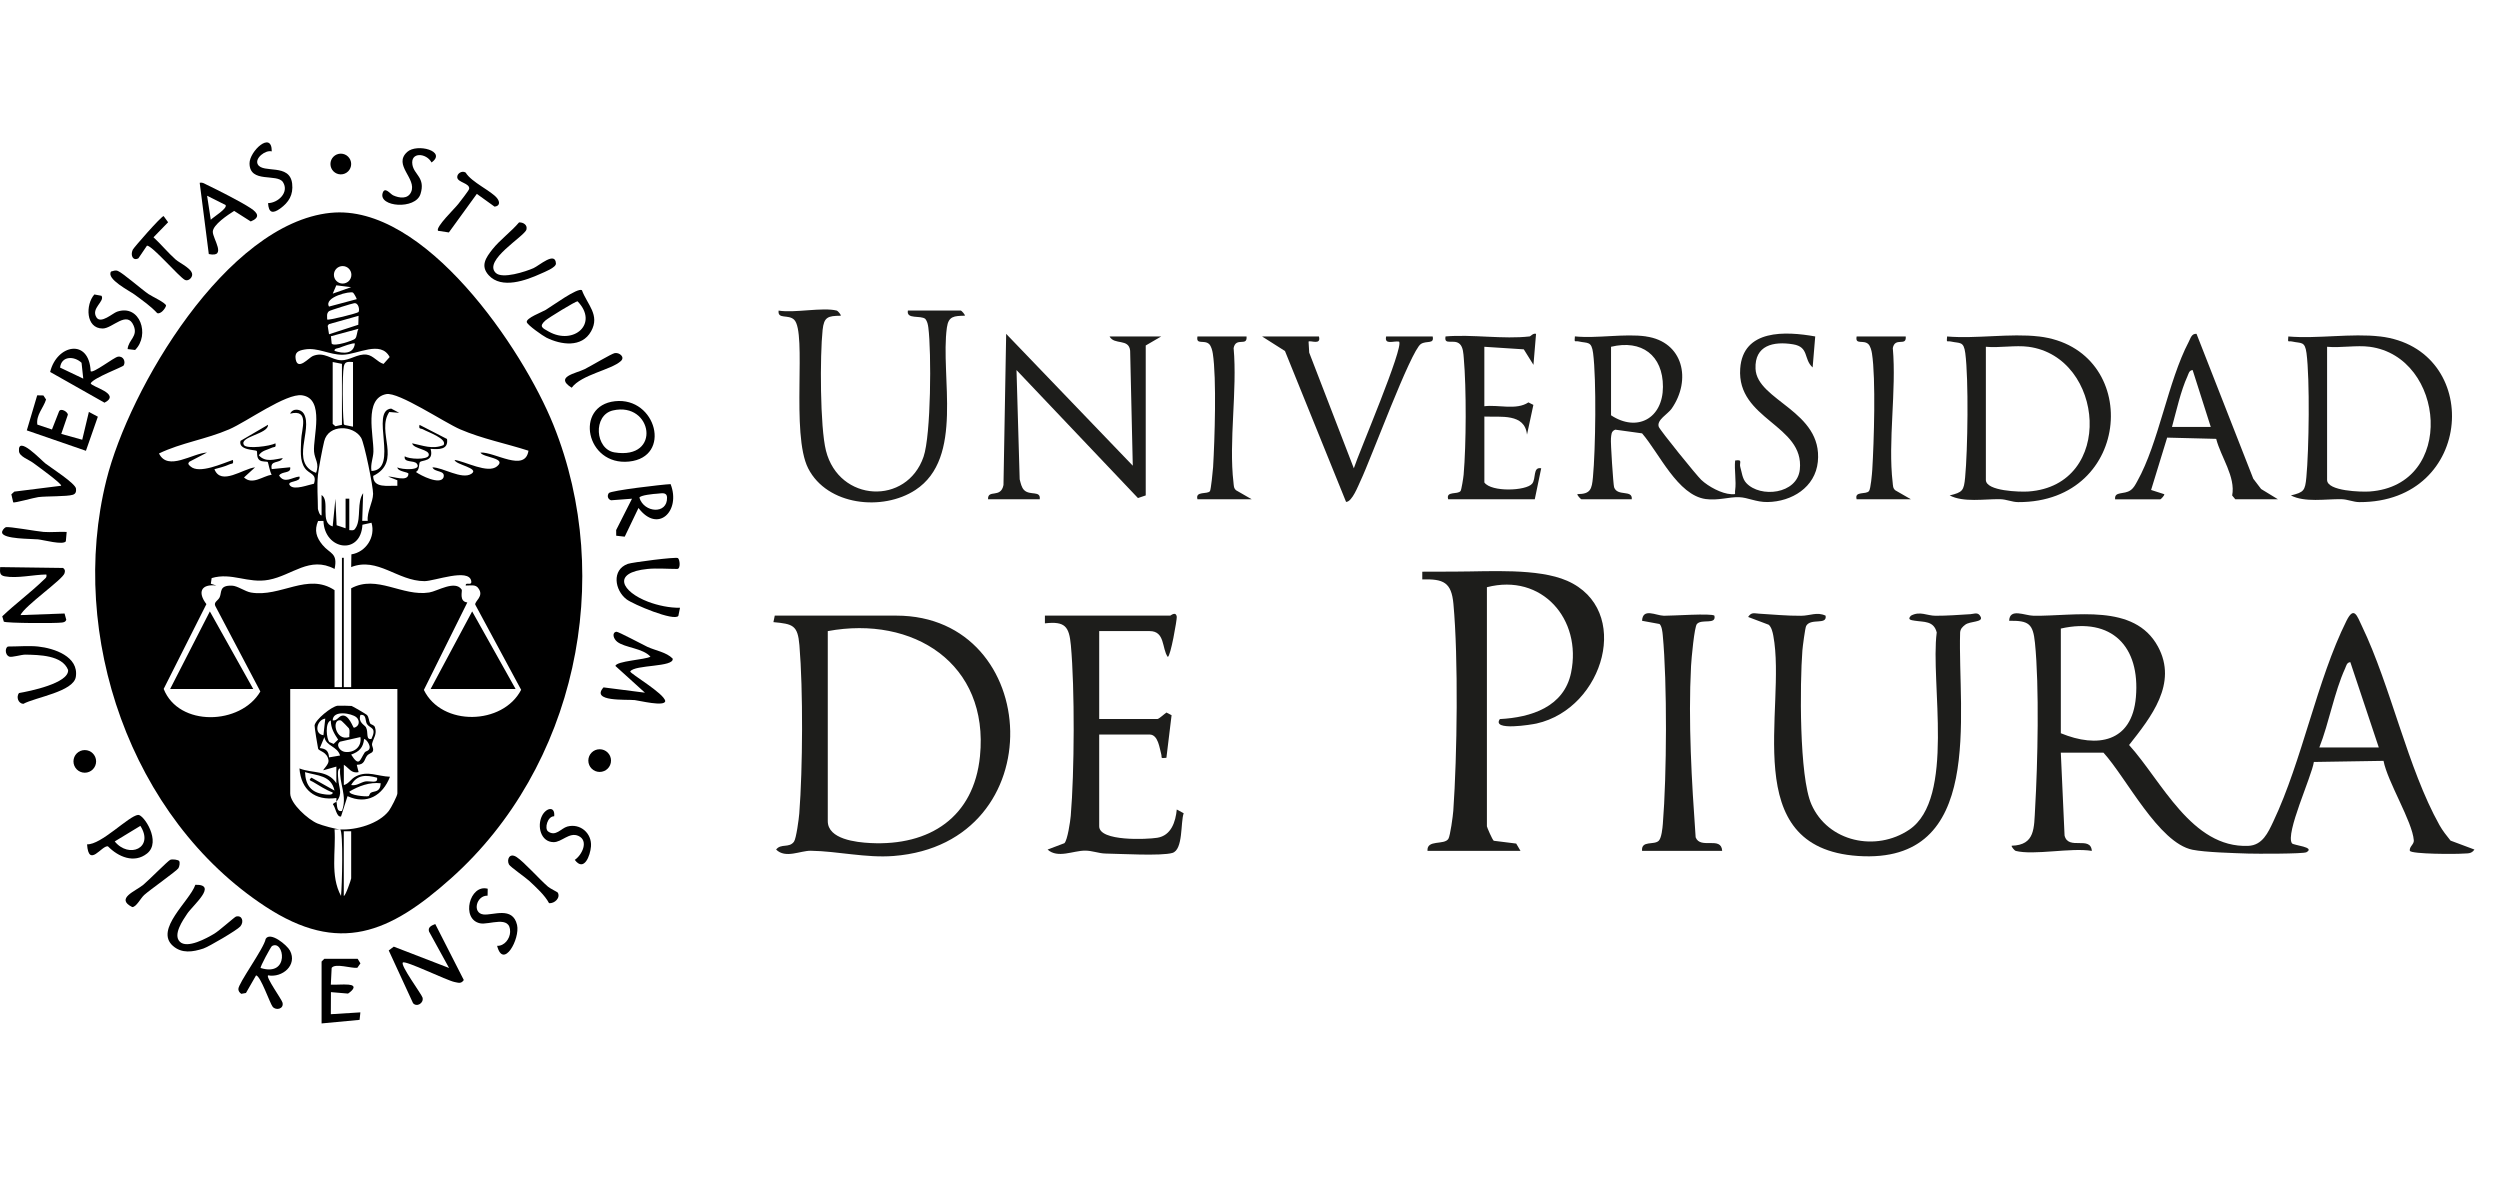 <svg xmlns="http://www.w3.org/2000/svg" id="Capa_5" data-name="Capa 5" viewBox="0 0 967.11 457.31"><defs><style>      .cls-1 {        fill: #1d1d1b;      }    </style></defs><g><path d="M127.82,82.35c36.4-3.79,74.44,52.68,86.26,82.01,24.07,59.74,8.55,132.47-39.63,175.45-23.71,21.15-43.2,29.58-71.7,10.93-52.23-34.17-76.51-105.08-61.61-164.97,8.85-35.54,46.46-99.24,86.68-103.43ZM135.93,106.31c0-1.87-1.51-3.38-3.38-3.38s-3.38,1.51-3.38,3.38,1.51,3.38,3.38,3.38,3.38-1.51,3.38-3.38ZM128.71,113.59l7.13-2.5-5.74-.72-1.38,3.22ZM137.99,115.73c.09-.12-1.04-2.27-1.43-2.53-1.06-.7-11.38,1.73-9.29,5.4l10.72-2.87ZM138.68,120.71c.5-.61.15-3.56-1.61-3.43-.68.05-9.41,2.77-9.8,3.1-1.03.86-.7,2.1-.7,3.22.44.44,11.72-2.41,12.12-2.89ZM138.7,122.17l-11.47,3.22-.47.66.52,3.26,11.33-3.68.1-3.47ZM138.71,127.18l-10.69,2.89.29,2.86c1.01,1.31,8.31-1.24,8.97-1.82.94-.82.7-2.8,1.42-3.93ZM137.28,132.9c-.54-.43-4.96,1.24-5.9,1.61-.75.3-2.13.21-1.96,1.23,3.28,1.11,7.38,1.34,7.86-2.84ZM117.8,135.21c-2.35.42-3.89,1.03-3.42,3.74.8,4.61,5.14-.61,6.64-1.23,4.46-1.83,7.09,1.51,10.92,1.64,3.38.11,6.42-2.62,9.92-2.17,2.56.33,4.13,2.9,6.51,3.59l2.37-2.66c-3.44-6.59-12.38-.98-18.11-.89-5.23.09-9.69-2.95-14.84-2.02ZM132.27,140.75l-3.57-.71v23.94l1.05.91,2.53-.55v-23.59ZM136.56,140.04c-1.91-.08-3.18-.33-3.57,1.79-.61,3.27-.46,17.83-.05,21.47.05.47-.09.93.47,1.12l3.15.64v-25.01ZM204.45,174.36c-8.78-2.83-17.89-4.6-26.41-8.26-6.05-2.59-23.86-14.57-28.63-13.64-8.76,1.71-4.8,16.06-4.96,22.27-.06,2.43-1.22,4.89-.74,7.47,10.84-.43-.73-23.41,7.61-24.14l3.1,1.64-3.83-.32c-5.21,7.72,5.17,19.15-6.23,24.73.02,4.92,5.74,3.66,9.35,3.82v-2.14s-3.58-1.43-3.58-1.43c1.81-.2,7.78,2.32,7.87-1.07.02-.76-4.12-.76-4.29-2.5,1.6.93,9.73,1.36,7.52-1.45-1.1-1.4-5.19-.19-4.65-2.85,1.4,1.16,8.89,1.52,9.28-.37.49-2.34-5.93-2.39-6.43-4.63,4.2.85,7.8,2.45,12.15.7,1.61-2.45-6.21-5.09-7.88-6.07-.93-.54-1.8.13-1.41-1.77l10.64,5.47c.6,4.2-3.14,4.06-6.36,3.81,1.43,5.11-3.37,4.22-4.15,5.15-.44.52-.02,3.14-1.55,3.79,1.93,1.42,9.41,5.15,10.7,2.14.87-2.93-3.46-1.85-4.28-3.92,3.98-.02,11.34,4.86,15.03,2.52,3.47-2.21-6.13-3.5-6.46-5.38,4.13.54,12.85,5.43,16.42,2.47,3.99-3.3-5.55-3.36-6.41-5.33,5.46-.34,17.25,7.8,18.57-.71ZM122.26,182.92c1.43-3.57-.52-5.2-.77-8.18-.47-5.58,4.35-20.53-4.64-21.82-6.11-.88-21.36,10.22-28.2,13.17-8.94,3.86-18.58,5.2-27.14,9.33,3.39,7.01,12.96-.11,18.58-.36l-6.81,3.55c-.84.85-.22,1.23.39,1.8,3.36,3.12,12.6-1.22,16.42-2.49.35,1.87-.35,1.26-1.42,1.76-1.72.8-3.88,1.32-5.72,1.83,2.55,6.53,11.04-.19,15.72-.72l-4.28,3.91c3.28,3.02,7.2-.5,10.72-1.07-.68-.88-1.34-4.72-1.52-4.9-.31-.31-2.17.06-3.2-.73-1.31-1.01-.73-3.2-1.08-3.57-.42-.44-7.23-.2-6.27-3.89l10.64-6.21c.24,3.59-11.41,4.56-9.28,7.85,1.01,1.57,10.14.47,12.14-.7.36,1.89-.39,1.25-1.43,1.75-1.75.85-3.76.99-4.99,2.89,2.6,2.9,6.02,1.57,9.28,1.08-1.2,2.32-5.05.56-4.29,4.27l7.14-.71c.49,2.55-3.33,1.42-4.27,3.22,2.11,3.26,4.89.69,7.84.36.99,2.34-5.47,1.52-3.57,3.56,1.68,1.8,7.06-.36,9.21-.78,1.26-3.98-1.76-3.58-3.5-6-2.12-2.97-1.53-7.14-1.46-10.75.08-4.28,3.43-12.3-4.26-10.34,1.05-2.31,4.26-1.82,5.32.04,3.54,6.19-5.49,19.06,4.68,22.84ZM122.98,183.99c-.41,3.84,0,8.85,0,12.86,0,.14.67,2.79,1.42,2.5v-7.86c3.43,2.17-.8,10.72,4.29,12.15l1.07-10.71.46,10.26,3.47,1.17v-11.44h1.43v12.15c1.57.13,1.93.22,2.7-1.23,1.88-3.54.2-9.51,2.66-13.06l-.36,10.72h2.14c-.38-3.51,2-7.09,2.07-10.44.06-2.69-3.37-19.57-4.62-21.68-2.96-4.97-12.66-5.38-14.3,1.33-.7,2.87-2.14,10.42-2.45,13.27ZM129.42,228.3v37.52h2.86v-50.03h.71v50.03h2.86v-38.24c10-5.4,19.72,3.27,30.2,1.62,3.15-.5,10.02-4.92,12.56-1.1.33.49-1.17,4.61,2.17,4.95l-16.81,33.85c6.94,14.23,30.55,13.63,37.63-.05l-17.76-32.96c-.22-1.38,3.48-3.22,1.26-6.24-1.04-1.73-3.21-1.08-4.94-1.14-.12-1.63,2.5.38,2.13-1.76-.89-5.09-14.27.07-18.09.06-10.41-.02-18.1-9.46-28.35-5.44l.08-4.92c5.63-.87,9.42-6.74,7.78-12.23l-3.51.77c-.6,11.89-14.68,9.91-15.08-1.47l-2.08.02c-1.53,3.65-.69,6.34,1.73,9.28,2.87,3.48,5.98,2.97,4.66,9.27-9.65-5.11-16.39,2.49-25.45,4.2-8.13,1.54-14.33-2.98-22.11-.66l-.32,2.18,2.15.71c-5.99-.73-7.33,2.65-3.86,7.18l-16.53,32.8c5.82,14.79,29.8,14.03,37.4,1l-17.44-33.11c-.68-1.52,1.12-2.02,1.72-3.39.86-1.97-.25-4.6,4.72-4.45,2.2.07,5.02,2.26,7.39,2.67,11.4,1.94,21.94-7.86,32.35-.9ZM131.56,320.86c6.15.33,15.01-2.14,18.88-7.21.82-1.08,3.28-5.78,3.28-6.73v-40.38h-41.45v40.38c0,3.98,6.95,10.14,10.52,11.63,2.01.84,7.16,2.22,8.77,2.3h-2.14c.57,8.56-1.76,17.85,2.5,25.74.38-3.3.97-25.11-.36-25.74ZM135.85,321.57h-2.86v25.01c.62.18,2.86-6.4,2.86-6.79v-18.23Z"></path><path d="M249.49,267.96l-11.43-10.35c.46-1.93,11.48-2.38,13.57-3.58-2.98-3.32-9.85-3.43-12.84-5.74-1.48-1.14-2.2-3.54-.36-3.91.65-.13,10.24,5.03,12.01,5.85,3.24,1.49,7.31,2.04,9.77,4.53.75,3.42-14.68,2.27-16.42,4.99.04.89,13.14,8.49,13.55,11.44-.09,2.32-10.13-.19-11.78-.36-3.4-.34-17.15.73-12.09-4.92l16.02,2.05Z"></path><path d="M155.86,372.33c-1.18.94,7.22,12.25,7.59,13.56.59,2.12-2.21,3.88-3.67,2.17l-9.4-20.39,1.95-1.47,21.39,8.26-7.75-14.1c-.54-1.71,1.03-2.36,2.41-2.9l11.04,21.66c-1.05,1.55-2.08,1.05-3.59.76-2.91-.57-18.92-8.39-19.97-7.55Z"></path><path d="M7.92,237.95l17.06-.62.66,2.44c-.28.79-.9.94-1.63,1.05-2.22.35-21.6.28-22.53-.34l-.61-2.06c5.05-4.83,10.93-9.15,15.98-14.05.7-.68,1.35-.94,1.08-2.13-4.87.05-11.32,1.6-16.08.71-2.12-.4-1.87-1.66-1.79-3.57l24.32.33c.82.58.85,1.12.59,2.04-.67,2.42-15.3,12.49-17.05,16.19Z"></path><path d="M237.9,155.21c15.98-1.75,22.14,21.62,5.44,23.34s-21.23-21.61-5.44-23.34ZM237.13,158.77c-7.85,1.8-6.94,15.03.6,16.24,18.37,2.97,14.65-19.73-.6-16.24Z"></path><path d="M35.08,143.61c.9.96,8.97-5.36,10.51-5.62,2.24-.38,3.08,2.03,2.25,3.38-.38.62-11.48,4.69-12.75,6.88,0,1.34,12.02,4.04,5.34,7.53l-21.03-11.89c2.56-10.61,15.08-13.17,15.67-.29ZM32.21,146.47l-.66-6.13c-2.86-2.7-7.79-2.7-8.31,1.86l8.97,4.27Z"></path><path d="M103.69,377.32c-.89.74,5.25,9.22,5.59,10.51.64,2.46-2.49,3.23-3.8,1.63-1.05-1.28-4.73-12.1-6.43-12.13l-3.9,6.8-1.81.33c-.65-.48-1.06-.94-1.13-1.8-.17-2.11,9.96-15.83,10.57-19.46,1.76-2.97,8.27,2.41,9.4,4.55,2.93,5.59-2.93,10.57-8.48,9.56ZM100.83,374.46c11.42,3.58,9.06-11.2,4.37-8.48-.41.24-4.72,8.16-4.37,8.48Z"></path><path d="M259.42,187.29c4.04,10.33-4.89,19.21-12.43,9.22l-5.32,11.1-3.29-.37-.02-2.2,6.13-12.12-8.1.61c-1.27-.4-1.63-1.74-.86-2.79.71-.98,20.96-3.36,23.9-3.46ZM254.35,190.97c-1.23.05-6.94.6-6.99,1.59,1.78,5.83,10.84,6.53,10.68-.05-.06-2.34-2.27-1.6-3.69-1.54Z"></path><path d="M225.11,112.25c2.05,5.59,7.08,9.57,3.56,15.9-3.61,6.48-11.67,5.25-17.29,2.47-1.35-.67-7.35-4.87-7.6-6-.35-1.57,5.85-3.86,7.33-4.74,2.35-1.39,12.29-8.71,14-7.63ZM223.42,116.55c-.72-.06-11.31,6.42-12.47,7.46-2.58,2.33-1.13,2.88,1.34,4.27,9.62,5.41,19.46-3.08,11.13-11.73Z"></path><path d="M69.55,364.29c2.86,2.85,10.47-1.38,13.35-3.1,1.94-1.16,7.88-6.49,8.4-6.63,2.38-.64,3.19,2.01,1.66,3.82-1.17,1.39-12.22,7.88-14.3,8.56-4.05,1.32-8.3,2.03-11.78-1.04-7.19-6.35,6.53-17.32,8.69-23.63,8.88-.2-.99,7.93-3.19,11.25-1.65,2.49-5.55,8.05-2.82,10.77Z"></path><path d="M77.25,70.72c1.08-.26,1.68.25,2.55.66,4.43,2.13,13.38,6.64,17.24,9.2,2.83,1.88,3.61,3.58-.04,5.09l-6.42-4.08c-2.32,1.46-8.21,5.33-8.26,8.05s5.61,10.13-1.55,8.64l-3.52-27.56ZM87.25,79.3l-7.14-3.58,1.43,9.29c.93-1,6.64-4.43,5.71-5.71Z"></path><path d="M14.44,164.25l5.66,1.9,2.78-7.1c.78-1.28,3.27.27,3.38,1.35l-2.56,7.46,8.11,2.25,2.57-10.77,3.47,1.86-4.61,13.19-22.87-7.9,4.02-13.56,2.39.05,1.04,1.57c-1.02,3.27-3.92,5.99-3.38,9.7Z"></path><path d="M138.35,370.89l1.08,1.79-1.2,1.7c-2.18.33-8.58-1.9-9.93.04l-.32,6.48c2.24.12,4.56-.18,6.81,0,3.43.27,1.76,2.19-.16,3.46l-6.61-.56-.04,8.54,11.43-.71-.31,2.9-14.7,1.38v-23.94l1.07-1.07h12.86Z"></path><path d="M14.71,250.1c6.21.66,15.85,3.85,14.62,11.74-.89,5.75-15.64,7.89-20.33,10.45-2.01-.19-2.78-2.72-1.66-4.19,3.92-.66,19.47-3.8,19-8.95-2.3-5.74-11.2-5.79-16.52-5.91-1.48-.03-5.3,1.17-6.24.77-1.92-.82-1.53-3.91-.32-3.91,3.58,0,8-.36,11.44,0Z"></path><path d="M250.56,220.09c-14.22,1.39-9.97,8.85.16,12.7,3.71,1.41,8.39,2.41,12.34,2.31l-.64,3.15c-1.62,2.22-17.49-4.46-20.05-6.41-4.56-3.48-5.86-11.41.5-13.71,1.63-.59,18.55-2.77,19.37-2.24.77.5,1.12,4.2-.26,4.2-3.61,0-7.95-.34-11.44,0Z"></path><path d="M33.68,326.62c5.43.26,16.12-11.01,19.74-11.38,2.14-.22,9.17,10.39,3.47,14.93-5,3.98-11.16,1.29-15.13-2.77-2.41-.47-7.45,8.53-8.08-.78ZM54.3,319.48l-9.92,6.02c5.51,6.77,15.35,2.53,9.92-6.02Z"></path><path d="M191.77,105.56c2.51,2.48,11.6-.5,14.61-1.83,2.24-1,8.46-6.64,8.68-1.79.07,1.57-4.49,3.31-5.83,3.92-5.7,2.6-15.19,6.1-20.17.62-3.32-3.65-1.11-6.79,1.45-10.05,2.78-3.53,7.29-6.85,10.28-10.39,1.59-.09,3.34.96,2.86,2.76-.71,2.64-16.83,11.89-11.89,16.76Z"></path><path d="M5.11,194.33l-.72-3.1,1.15-1.05,18.11-2.27c.5-.68-9.65-7.99-10.8-8.84-1.8-1.33-5.34-2.46-5.51-4.52-.54-6.36,8.5,3.4,10.27,4.77,2.21,1.7,11.56,7.66,11.79,9.71.12,1.09-.07,1.99-1.21,2.36-2.25.74-10.23.5-13.39.91-1.61.21-9.23,2.36-9.68,2.03Z"></path><path d="M188.67,343.8l-.05,2.68c-4.38-.13-6.02,6.73-1.63,7.27,3.69.45,11.34-3.29,13.03,4.06,1.24,5.4-5.35,17.3-7.71,8.08,2.81.11,4.96-2.73,5.03-5.37.16-6.74-8.14-2.59-11.66-3.35-7.48-1.61-4.02-15.27,2.98-13.37Z"></path><path d="M157.51,58.79c3.79-3.47,15.5-.29,9.43,4.06-1.99-3.72-8.26-4.18-7.4.89.66,3.9,5.12,4.97,3.13,11.3-1.94,6.19-16.29,5.03-14.65-.34.82-2.7,2.95.35,4.05.86,2.4,1.1,5.69,1.57,6.97-1.28,2.33-5.2-7.1-10.4-1.54-15.48Z"></path><path d="M53.56,99.91c-2.04,1.15-3.23-1.01-2.22-3.28.36-.81,11.08-13.05,11.96-13.04l1.73,2.39-5.65,5.81c2.96,2.72,5.55,5.92,8.55,8.59,1.7,1.51,7.02,3.78,6.36,6.28-.31,1.18-1.67,2.17-2.77,1.61-2.21-1.11-12.65-13.31-14.66-13.25l-3.31,4.89Z"></path><path d="M105.12,58.56c-2.41-.65-6.68,2.65-5.4,5.02,1.97,3.67,12.38-.55,13.3,7.47.49,4.32-1.29,7.23-4.68,9.66-2.87,2.05-4.42,1.64-4.64-2.13,3.94-.08,8.25-4.21,5.77-8.11-2.23-3.5-12.88.59-12.94-7.25-.04-4.72,8.64-12.78,8.6-4.67Z"></path><path d="M184.46,75l-10.82,14.92-4.2-.64c-.99-1.48,6.46-8.57,7.84-10.37.75-.98,4.12-5.24,4.21-5.83.36-2.25-4.43-2.43-4.61-4.46-.13-1.53,1.89-2.76,3.26-1.86,2.25,3.77,10.09,7.16,12.21,9.98,1.14,1.52.94,2.98-1.03,3.2l-6.86-4.94Z"></path><path d="M39.26,114.41c1.41,2.22-4.2,4.8-1.94,8.37,1.68,2.65,6.28-1.63,7.95-2.2,8.95-3.08,12.82,9.06,6.99,14.81l-2.9-.35c.35-3.68,4.12-4.87,2.33-9.09-2.55-6.01-8.18,1.13-11.97,1.13-6.64.01-6.66-9.3-3.22-13.17l2.76.51Z"></path><path d="M214.38,315.77c-2.59-.05-3.85,4.78-2.35,5.87,2.93,2.14,5.02-1.22,7.42-1.89,4.97-1.37,9.56,2.56,9.17,7.68-.27,3.52-2.66,10.02-6.27,5.21,2.81-1.89,5.51-7.42,1.4-9.28-3.51-1.59-6.46,2.48-9.64,2.42-4.95-.09-6.39-6.17-4.47-10.12,1.53-3.16,5.16-4.04,4.75.11Z"></path><path d="M69.31,333.08c.38.61.12,2.09-.29,2.78-.59.99-11.15,8.46-13.23,10.35-1.44,1.31-3.04,4.68-4.63,4.69-6.6-3.35,1.18-6.08,4.27-8.62,1.9-1.56,9.54-9.28,10.41-9.66s3.17-.01,3.47.46Z"></path><path d="M42.96,105.04c.98-.2,1.58-.64,2.63-.23,1.83.72,9.28,7.19,11.84,8.94,1.37.94,6.71,3.38,6.81,4.47-.23,1.12-2.15,3.48-3.44,2.9-2.54-2.76-5.66-4.87-8.64-7.1-2-1.49-11.22-6.1-9.19-8.99Z"></path><path d="M25.79,205.79l-.32,3.61c-1.06,1.56-8.57-.53-10.77-.75-2.63-.26-13.48-.06-13.89-2.6-.12-.75.8-1.81,1.41-2.09.95-.43,12.18,1.63,14.63,1.81,2.95.22,5.98-.14,8.93,0Z"></path><path d="M215.76,345.28c1.17,2.02-1.23,4.31-3.36,4.11-1.66-3.13-4.93-6.03-7.57-8.54-1.41-1.33-7.44-5.5-7.93-6.42-.95-1.8.12-4.72,2.94-2.89s8.85,8.62,12.13,11.45c.86.75,3.67,2.09,3.78,2.28Z"></path><path d="M237.87,136.57c1.76-.24,4,1.55,2.31,3.1-3.79,3.46-15.18,5.19-19.03,10.32-6.77-4.24,1.53-5.49,5.01-7.18,2.19-1.07,10.48-6.06,11.71-6.23Z"></path><circle cx="231.98" cy="294.23" r="4.39"></circle><circle cx="32.8" cy="294.54" r="4.38"></circle><circle cx="131.84" cy="63.45" r="4.01"></circle><path d="M130.13,310.14c-.1-.39.1-.97,0-1.43-8.34,1.12-13.65-3.14-14.29-11.44,5.19,2.02,10.84.49,14.28,5.71v-6.43s-5,1.42-5,1.42c-.31-.22,2.16-2.27,1.97-3.77-.44-3.39-3.71-3.63-4.02-4.52-.15-.43-1.45-8.6-1.38-9.06.32-2.22,6.46-7.25,8.89-7.62.36-.06,5.12.02,5.44.1.4.09,5.67,3.2,5.9,3.45.86.91.71,2.32,1.31,3.35.23.4,1.49.5,1.8,1.38.96,2.8-.65,4.33-1.1,6.43-.2.93.89,2.01.18,3.11-.32.5-1.51.76-2.11,1.52-1.14,1.44-.82,3.51-3.99,3.52l.71,2.83c-2.85.63-3.71-1.58-5.71-2.85v7.86c2.07-.55,2.57-2.34,4.76-3.42,4.49-2.23,8.31.04,13.09.2-2.81,7.29-8.99,10.93-16.42,7.51l-2.52,7.86c-1.74.42-2.16-3.72-3.13-4.66.18-.63,1.13-.78,1.36-1.06.35,1.34-.08,4.1,2.14,3.57,2.18-5.89-1.18-10.6-.71-16.44-1.24,0-.79,3.13-.74,3.96.2,3.73,1.93,5.6-.68,8.9ZM137.81,277.43c-1.71-1.44-9.04-2.93-9.11,1.25,1.55.28,2.22-1.46,3.51-1.81,2.75-.74,4.36,4.75,4.71,4.67,2.21-.52,2.38-2.87.9-4.11ZM143.7,285.84c2.15-4.59-.51-3.91-1.74-5.75-.76-1.13-.07-3.86-2.53-3.53-1.01,2.94,1.66,3.87,2.14,4.78,1.05,1.94-.21,4.99,2.13,4.51ZM125.12,284.41l.71-6.43c-3.37.49-4.46,5.95-.71,6.43ZM127.44,287.09l1.62.69,1.74-1.67c-1.56-2.4-2.81-4.37-2.83-7.41-2.34.82-1.67,7.17-.54,8.4ZM134.95,281.72c-.11-.19-2.84-2.97-3.05-3.02-3.79-1-2.28,8.28,3.23,6.43-.09-1.06.34-2.49-.18-3.41ZM131.56,292.26c-1.09-3.63-5.43-3.54-6.07-7.14l-1.77,4.26c2.43.27,3.37,1.13,3.57,3.61l4.27-.73ZM139.42,285.13l-7.86,1.78c-1.8,1.18-.09,3.69,1.83,3.95,3.59.48,6.66-1.98,6.03-5.73ZM141.09,291.08c.4-.62,1.87-.5,1.92-1.98.03-.96-1.05-2.96-2.16-3.26-.34,3.41-1.92,4.94-5.01,6.07,3.16,4.98,3.33,2.09,5.24-.83ZM129.41,305.85c-1.34-6.03-6.65-5.72-11.42-7.15.23,5.1,2.36,7.92,7.5,8.57.71.09,3.36.53,3.21-.7-2.69-.99-5.18-2.68-7.65-4.12-.8-.47-1.97-.53-.55-1.62l8.92,5.01ZM145.85,300.85c-4.13-1.12-7.7-1.29-10.01,2.84,2.09.41,3.57-.98,5.4-1.38,1.7-.37,5.19,1.06,4.61-1.46ZM147.28,303c-4.28-.5-8.48,1.05-12.13,3.21.03,1.46,6.19,2.03,7.34,1.79.49-.1.37-1.02,1.08-1.39,1.38-.7,3.52-.06,3.71-3.62Z"></path><polygon points="65.81 266.54 81.18 236.52 97.97 266.54 65.81 266.54"></polygon><polygon points="166.58 266.54 182.65 236.52 199.46 266.54 166.58 266.54"></polygon></g><g><path class="cls-1" d="M779.72,329.15c-.36-.09-1.75-1.65-1.5-1.99,9.14-.24,8.61-6.91,9.05-14.46,1.01-17.3,1.66-47.22-.06-64.03-.75-7.35-2.34-8.64-9.98-8.52.18-5.05,6.02-1.99,9.45-1.95,15.96.22,38.94-4.97,48.1,11.9,7.78,14.33-2.68,27.33-11.16,38.1,12.67,14.02,24.19,39.89,46.09,39.02,5.53-.22,7.68-5.15,9.69-9.39,11.21-23.62,16.88-54.73,28.32-77.68,2.96-5.94,4.12-1.8,5.97,2.04,11.22,23.36,17.67,54.95,30,77,1.2,2.14,2.76,4.1,4.28,5.99l9.24,3.46c-1.16,1.77-2.68,1.43-4.44,1.57-2.9.23-19.68.23-20.55-1.06-.27-1.65,1.67-2.5,1.55-4.05-.56-7.33-10.13-22.55-11.72-30.77l-26.95.43c-.8,5.53-11.16,27.79-8.46,31.48.58.8,9.2,1.41,5.59,3.44-1.19.67-19.72.62-22.56.52-5.61-.19-16.59-.48-21.52-1.48-13.11-2.65-25.67-27.98-34.44-37.56h-16.5l1.45,32.05c1.39,5.91,10.1-.08,10.55,5.95-7.97-1.34-22.4,1.8-29.5,0ZM797.22,243.15v40.5c14.12,5.82,27.53,3.56,29.04-13.96,1.69-19.66-9.35-30.98-29.04-26.54ZM920.22,289.15l-11.01-33c-1.42.11-1.57,1.47-2.03,2.46-4.15,9.06-6.23,21.09-9.96,30.54h23Z"></path><path class="cls-1" d="M299.72,238.15h47c56.7,0,61.17,88.11-1.02,92.98-10.68.84-21.63-1.86-32.03-2.02-4.09-.06-9.8,3.14-13.43-.46,1.82-2.46,5.06-.47,6.91-3.06.88-1.23,1.89-8.86,2.05-10.95,1.34-17.37,1.5-47.75.05-65.03-.65-7.81-2.54-8.23-10.06-8.94l.52-2.52ZM320.22,244.15v73.5c0,6.99,11,8.21,16.51,8.48,22.94,1.15,40.02-10.01,42.37-33.61,3.57-35.91-25.89-54.5-58.88-48.38Z"></path><path class="cls-1" d="M552.22,329.15c-.34-4.53,6.47-2.09,8.08-4.66.71-1.13,1.77-8.9,1.9-10.85,1.5-21.32,1.98-59.04.05-80.03-.77-8.38-3.86-9.7-12.05-9.46v-2.99c4.5.03,9.03-.05,13.55-.05,12.27-.01,31.19-1.38,42.46,3.55,25.27,11.05,14.44,49.3-11.78,55.22-1.71.39-17.54,3.06-14.22-1.71,11.96-.62,24.8-4.62,27.55-17.95,4.27-20.67-11.28-38.56-32.56-33.06v92.5c0,.31,2.11,5.23,2.66,5.59l8.67,1.08,1.67,2.83h-36Z"></path><path class="cls-1" d="M706.22,238.16c.69,3.81-5.71.79-7.51,3.97-.4.7-1.35,7.95-1.47,9.53-.97,12.79-1.27,48.67,3.49,59.49,6.43,14.61,24.99,18.47,37.83,9.83,17.95-12.08,8.13-57.13,10.65-76.31-1.14-4.61-5.03-3.98-8.46-4.55-1.31-.22-3.1-.32-1.51-1.95,3.48-1.89,6.2.02,9.46.03,4.61.02,8.99-.34,13.56-.61,1.45-.08,3-1.03,3.97,1.07s-4.14,1.59-5.98,3c-1.06.81-1.88,1.58-1.99,3.01-.97,31.58,9.83,89.79-39.51,86.46-46.9-3.17-27.47-56.87-32.76-85.23-.26-1.37-.71-3.31-1.78-4.22l-7.96-3.01c1.27-1.95,2.35-1.39,4.17-1.28,5.52.33,10.77.86,16.36.82,3.41-.02,6.13-1.61,9.45-.04Z"></path><path class="cls-1" d="M636.72,130.15c14.47,2.04,17.71,16.78,9.94,27.94-1.49,2.13-5.87,4.36-4.98,7.01.43,1.28,14.72,18.94,16.5,20.59,2.74,2.53,7.77,5.3,11.54,5.48,2.1.1,1.29,0,1.51-1.49.51-3.49-.38-7.9,0-11.53,3.13-.53,1.52.93,1.98,2.46.62,2.07.76,4.54,2.32,6.23,5.44,5.88,19.69,4.33,20.72-5.18,1.87-17.35-24.43-19.28-23.06-39.06,1.06-15.32,17.53-14.49,29.02-12.45l-1,11.99c-3.58-3.2-1.28-7.9-7.54-8.94-7.63-1.27-14.95.39-14.55,9.46.54,12.36,26.08,16.34,24.1,35.98-1,9.89-10.08,15.44-19.48,15.57-4.4.06-7.55-1.76-11-1.88-3.83-.13-8.16,1.38-12.92.72-10.82-1.5-17.97-17.74-24.59-25.41l-10.37-1.43c-1.65.63-1.5,1.98-1.67,3.38-.19,1.55.91,17.99,1.21,18.88,1.26,3.74,7.23.8,6.84,4.66h-19.5c-.21,0-1.82-1.68-1.5-1.99,5.1,0,5.55-1.96,5.98-6.52,1.01-10.61,1.39-37.83.06-48.04-.62-4.71-2.05-3.71-5.53-4.49-1.54-.35-1.77.74-1.51-1.96,8.56.86,19.23-1.17,27.5,0ZM623.22,134.15v26.5c10.1,6.64,20.05,1.23,20.08-11s-8.27-18.37-20.08-15.5Z"></path><path class="cls-1" d="M425.22,244.15v34h22.5c.58,0,2.72-1.99,3.52-2.51l1.98,1.03-2,16.48c-2.6.29-1.59,0-2.02-1.47-.63-2.16-1.14-7.53-4.48-7.53h-19.5v35.5c0,5.9,18.39,5.08,22.44,4.44,5.43-.85,7.11-6.19,7.57-10.94l2.67,1.45c-1.26,3.59-.14,14.09-4.37,15.35s-20.35.32-25.84.24c-2.65-.04-5.12-1.14-7.96-1.13-4.6,0-10.54,3.13-14.48-.41l6.51-2.47c1.2-1.14,2.27-8.46,2.45-10.55,1.43-16.86,1.59-49.27.05-66.02-.67-7.33-2.3-9.35-10.04-8.47v-3h48.51c.13,0,2.2-1.83,2.5.51.11.89-2.4,15.47-3.5,15.46-2.31-3.26-.98-9.98-7-9.98h-19.5Z"></path><path class="cls-1" d="M323.72,120.15c.39.1,1.8,1.76,1.5,1.99-5,.05-6.47.5-7,5.49-1.05,9.87-1.01,37.62,1.3,46.72,5.05,19.97,31.25,21.26,37.75,2.34,2.89-8.41,3.07-40.49,1.85-49.98-.15-1.16-.4-2.39-1.15-3.33-1.81-1.54-7.45.29-6.76-3.24h20.5c.23,0,1.83,1.73,1.5,1.99-4.13.1-6.29.13-6.91,4.57-2.62,18.88,6.76,50.45-12.19,62.85-12.73,8.33-34.13,5.99-41.46-8.35-6.83-13.36-.37-52.7-5.46-57.54-2.27-2.16-6.44-.02-5.99-3.51,6.15,1.03,17.03-1.39,22.5,0Z"></path><path class="cls-1" d="M382.22,193.15c-.18-4.03,4.95-.2,5.97-5.53l1.04-58.47,48.98,51-1.02-44.47c-.48-4.89-6.13-2.07-7.97-5.53h20l-6,3.5v58l-3.01,1.02-46.98-49.51,1.23,42.25c.38,1.42.67,3.19,1.77,4.23,2.27,2.16,6.44.02,5.99,3.51h-20Z"></path><path class="cls-1" d="M920.72,130.15c39.87,4.73,36.62,64.24-8,64.09-2.32,0-4.56-1.09-6.96-1.13-6.16-.11-14.2,1.34-19.54-1.46,5.04-1.21,5.49-1.85,5.98-7,1.01-10.6,1.39-37.85.06-48.04-.62-4.71-2.04-3.71-5.53-4.49-1.54-.35-1.77.74-1.51-1.96,11.24.96,24.52-1.3,35.5,0ZM916.72,134.15c-5.05-.68-11.29.49-16.5,0v51.5c0,4.37,13.26,4.71,16.49,4.48,33.54-2.39,29.31-52.06.01-55.98Z"></path><path class="cls-1" d="M788.72,130.15c40.04,4.75,36.55,64.24-8,64.09-2.32,0-4.56-1.09-6.96-1.13-6.16-.11-14.2,1.34-19.54-1.46,5.04-1.21,5.49-1.85,5.98-7,1.01-10.6,1.39-37.85.06-48.04-.62-4.71-2.04-3.71-5.53-4.49-1.54-.35-1.77.74-1.51-1.96,11.24.96,24.52-1.3,35.5,0ZM784.72,134.15c-5.05-.68-11.29.49-16.5,0v51.5c0,4.37,13.26,4.71,16.49,4.48,33.57-2.39,29.48-52.03.01-55.98Z"></path><path class="cls-1" d="M635.22,329.15c-.38-4.23,4.79-2.05,6.52-3.98,1.02-1.13,1.39-4.81,1.52-6.48,1.52-18.67,1.71-54.55-.04-73.05-.11-1.21-.37-3.5-1.25-4.25l-6.75-1.24c.25-5.13,5.37-2,8.45-1.95s18.56-1.05,19.54-.03c.8,3.66-4.93,1.11-6.76,3.22-1,.99-2.14,13.51-2.28,16.22-1.12,21.67.25,44.7,1.78,66.3,1.82,4.79,9.95-.61,10.26,5.24h-31Z"></path><path class="cls-1" d="M818.22,193.15c-.37-3.22,3.45-1.69,5.99-3.52,1.25-.9,1.84-2.14,2.56-3.43,8.39-15,11.85-38.6,19.96-54.04.68-1.29,1.06-3.17,2.98-3.02l21.96,56.06,3.03,3.97,6.52,3.98h-16.5l-1.22-1.47c1.39-7.25-4.36-14.83-6.18-21.91l-18.97-.48-6.21,20.25,5.07,1.63c.32.31-1.29,1.99-1.5,1.99h-17.5ZM855.22,165.15l-7.01-22c-1.42.12-1.57,1.47-2.03,2.46-2.57,5.59-4.3,13.5-5.96,19.54h15Z"></path><path class="cls-1" d="M510.22,130.15c.97,3.56-3.37,1.36-4.01,2l.25,4.26,17.26,44.75c1.92-5.99,19.48-47.02,17.5-49.01-2.06-.37-5.76,1.41-5-2h18c.69,3.12-2.37,1.49-4.57,2.93-3.92,2.57-19.42,44.71-23.26,52.75-.96,2.01-3.33,8.34-5.67,8.33l-23.64-58.38-8.87-5.63h22Z"></path><path class="cls-1" d="M591.72,130.15c.43-.05,1.37-1.38,2.49-1l-1,11.99-3.74-6-15.26-.99v23c5.44-.68,12.4,1.63,17.05-1.49l1.92.97-2.47,11.51c-.86-8.37-10.24-6.72-16.49-7v25.5c2.7,3.8,16.16,3.28,18.47.48,1.63-1.97.19-6.62,3.52-5.97l-2.49,11.99h-33.5c-.96-3.32,3.66-1.69,4.8-3.21.34-.46,1.09-5.19,1.18-6.31,1.01-11.67,1.09-33.4.06-45.03-.15-1.72-.22-4.22-1.52-5.48-2.25-2.19-6.28.74-5.53-2.97,10.31-.87,22.42,1.17,32.5,0Z"></path><path class="cls-1" d="M482.22,130.15c.38,4.11-4.13.03-5,4.5,1.47,16.4-1.94,36.08-.05,52.06.13,1.1.04,2.18,1.03,2.97l6.03,3.47h-21c-.96-3.33,3.92-1.8,4.84-3.17.37-.55,1.12-7.79,1.21-9.28.61-10.49,1.39-34.35-.12-43.98-.17-1.11-.62-2.84-1.4-3.6-1.9-1.83-5.19.46-4.53-2.97h19Z"></path><path class="cls-1" d="M737.22,130.15c.38,4.11-4.13.03-5,4.5,1.47,16.4-1.94,36.08-.05,52.06.13,1.1.04,2.18,1.03,2.97l6.03,3.47h-21c-.96-3.32,3.66-1.69,4.8-3.21.65-.87,1.15-6.63,1.25-8.24.65-10.61,1.41-35.23-.12-44.98-.17-1.11-.62-2.84-1.4-3.6-1.9-1.83-5.19.46-4.53-2.97h19Z"></path></g></svg>